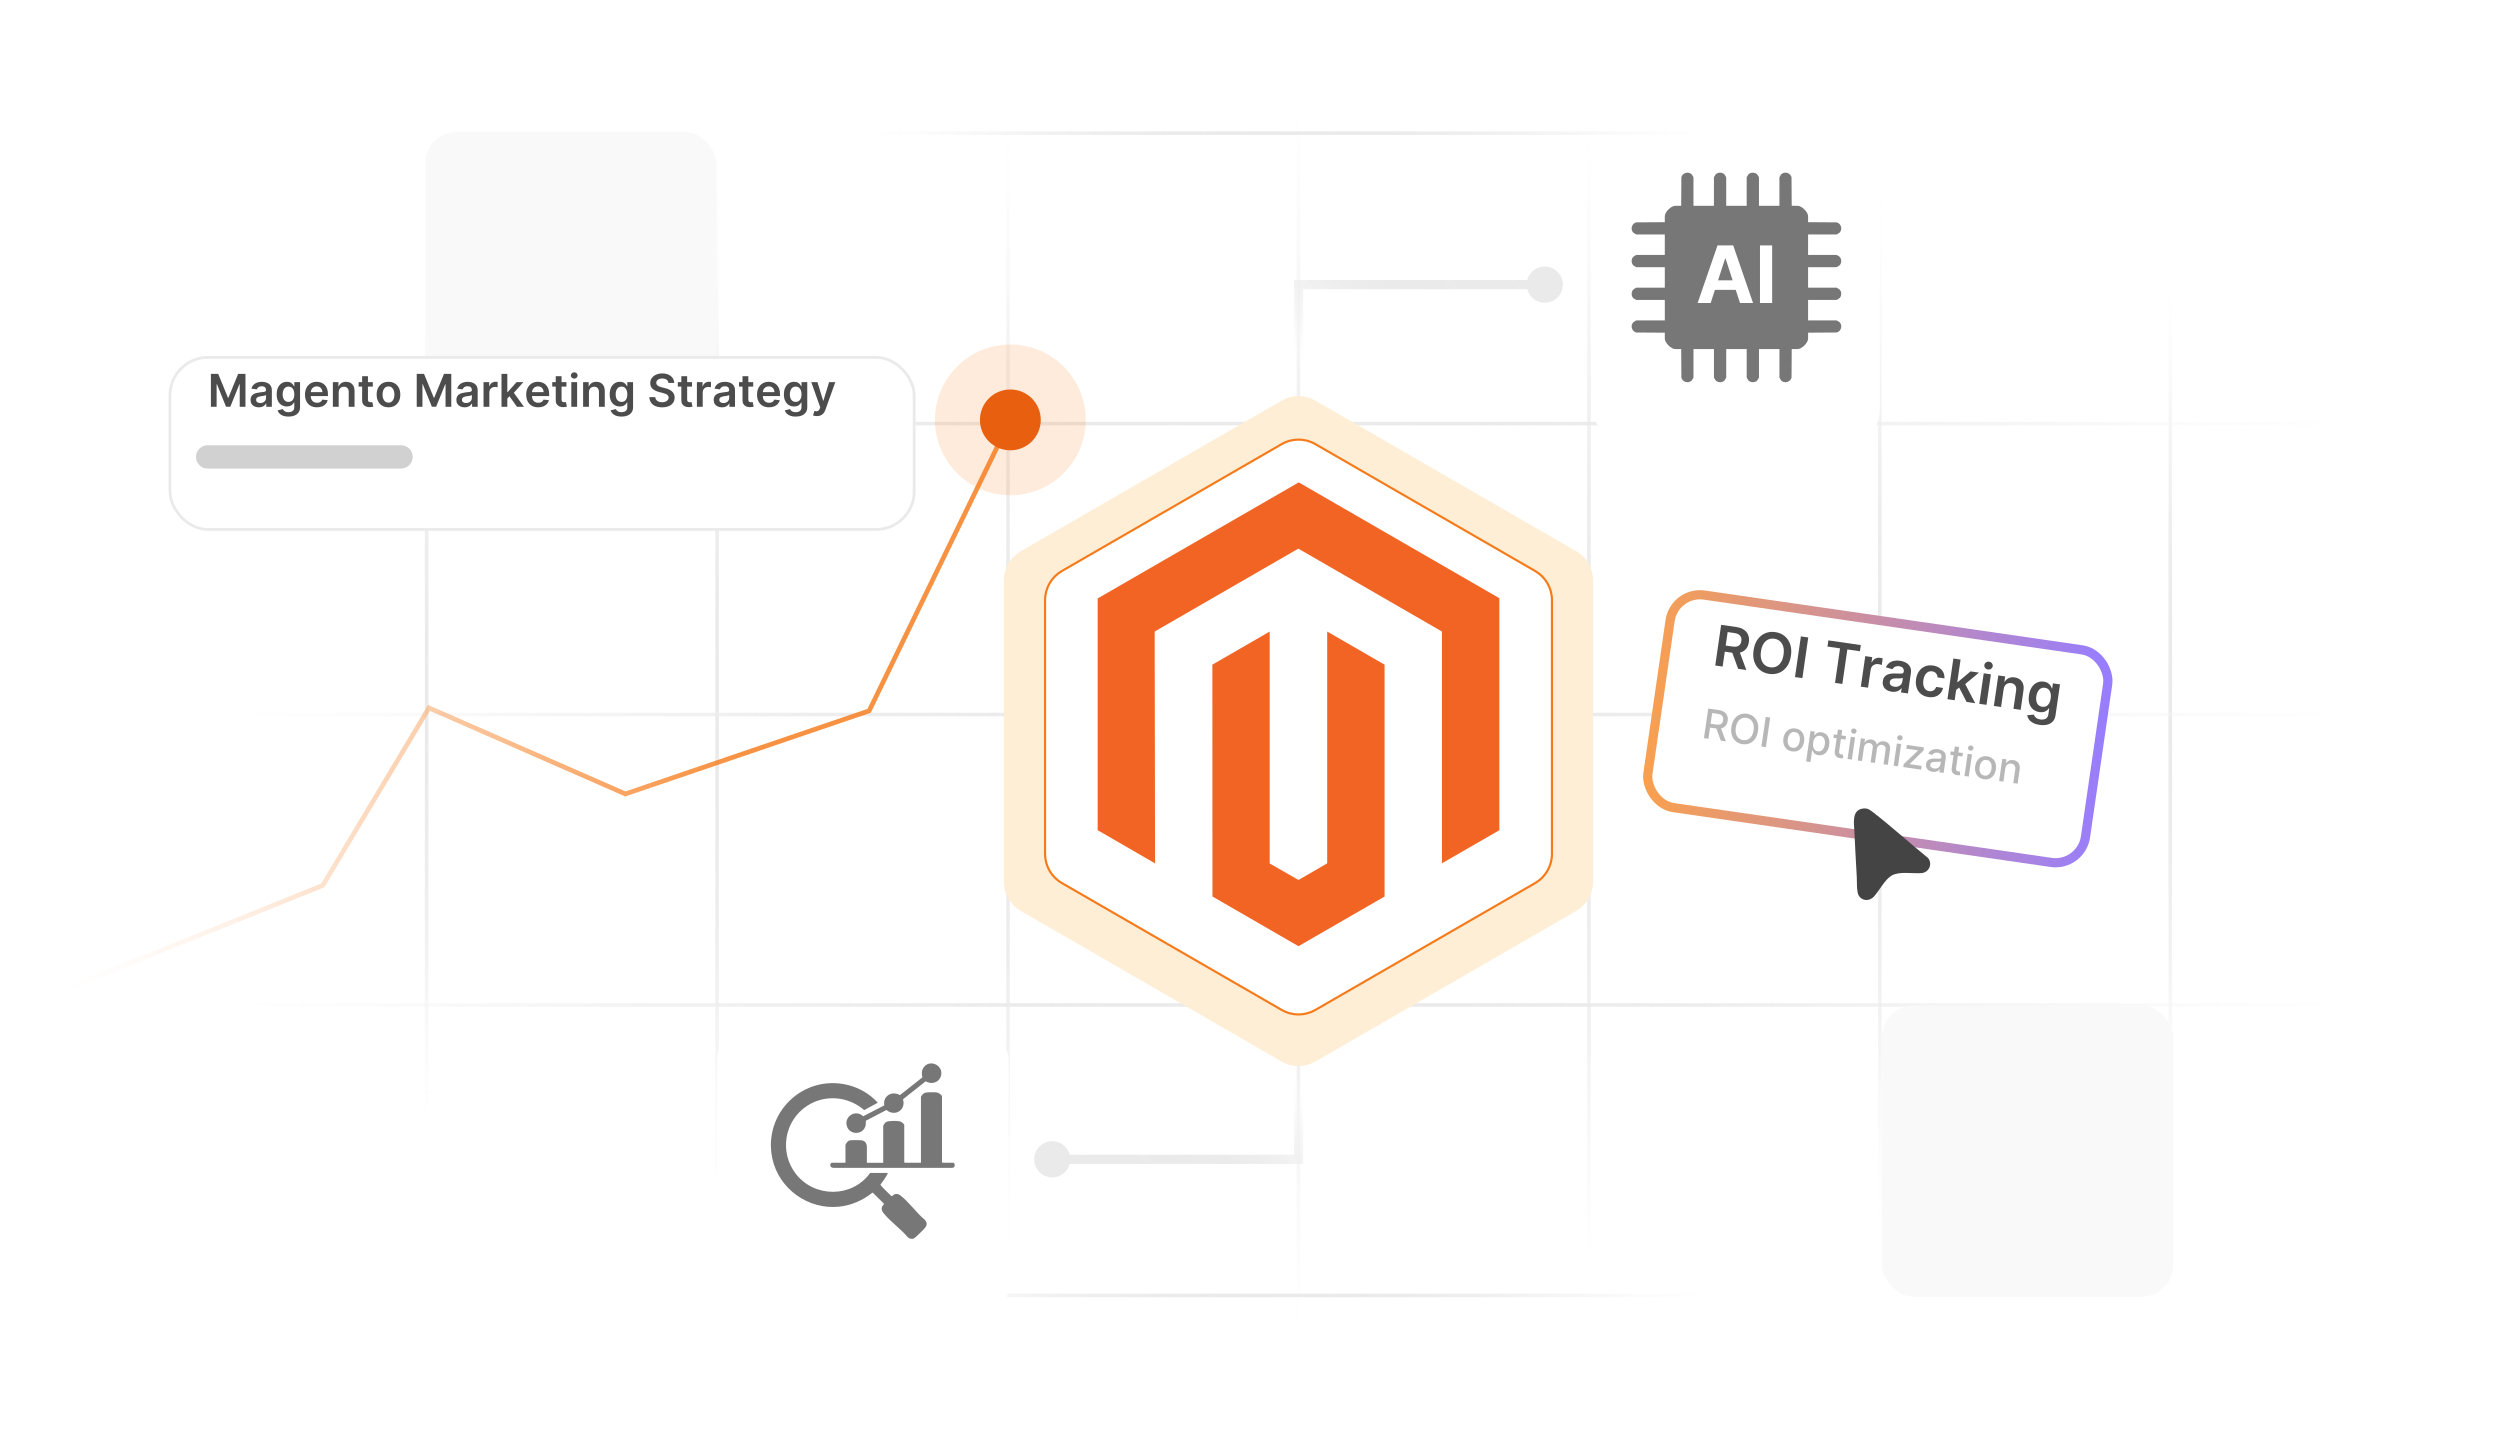 <?xml version="1.0" encoding="UTF-8"?><svg id="Layer_1" xmlns="http://www.w3.org/2000/svg" xmlns:xlink="http://www.w3.org/1999/xlink" viewBox="0 0 350 200"><defs><clipPath id="clippath"><rect width="350" height="200" fill="none"/></clipPath><linearGradient id="linear-gradient" x1="59.729" y1="-353.729" x2="59.729" y2="-230.767" gradientTransform="translate(0 -194.093) scale(1 -1)" gradientUnits="userSpaceOnUse"><stop offset="0" stop-color="#fff" stop-opacity="0"/><stop offset=".02" stop-color="#fcfcfc" stop-opacity=".12"/><stop offset=".07" stop-color="#f8f8f8" stop-opacity=".32"/><stop offset=".12" stop-color="#f4f4f4" stop-opacity=".51"/><stop offset=".17" stop-color="#f1f1f1" stop-opacity=".66"/><stop offset=".22" stop-color="#eee" stop-opacity=".78"/><stop offset=".28" stop-color="#ececec" stop-opacity=".88"/><stop offset=".34" stop-color="#ebebeb" stop-opacity=".95"/><stop offset=".41" stop-color="#eaeaea" stop-opacity=".99"/><stop offset=".5" stop-color="#eaeaea"/><stop offset=".58" stop-color="#eaeaea" stop-opacity=".99"/><stop offset=".65" stop-color="#ebebeb" stop-opacity=".94"/><stop offset=".71" stop-color="#ececec" stop-opacity=".87"/><stop offset=".77" stop-color="#efefef" stop-opacity=".76"/><stop offset=".83" stop-color="#f1f1f1" stop-opacity=".62"/><stop offset=".88" stop-color="#f5f5f5" stop-opacity=".45"/><stop offset=".94" stop-color="#f9f9f9" stop-opacity=".25"/><stop offset=".99" stop-color="#fefefe" stop-opacity=".03"/><stop offset="1" stop-color="#fff" stop-opacity="0"/></linearGradient><linearGradient id="linear-gradient-2" x1="100.393" y1="-367.327" x2="100.393" y2="-217.169" xlink:href="#linear-gradient"/><linearGradient id="linear-gradient-3" x1="141.122" y1="-375.809" x2="141.122" y2="-208.751" xlink:href="#linear-gradient"/><linearGradient id="linear-gradient-4" x1="181.785" y1="-384.227" x2="181.785" y2="-203.959" xlink:href="#linear-gradient"/><linearGradient id="linear-gradient-5" x1="222.449" y1="-375.809" x2="222.449" y2="-208.751" xlink:href="#linear-gradient"/><linearGradient id="linear-gradient-6" x1="263.178" y1="-367.327" x2="263.178" y2="-217.169" xlink:href="#linear-gradient"/><linearGradient id="linear-gradient-7" x1="303.841" x2="303.841" xlink:href="#linear-gradient"/><linearGradient id="linear-gradient-8" x1="118.977" y1="-212.733" x2="242.069" y2="-212.733" xlink:href="#linear-gradient"/><linearGradient id="linear-gradient-9" x1="23.792" y1="-253.397" x2="339.778" y2="-253.397" xlink:href="#linear-gradient"/><linearGradient id="linear-gradient-10" x1="23.792" y1="-294.125" x2="339.778" y2="-294.125" xlink:href="#linear-gradient"/><linearGradient id="linear-gradient-11" x1="23.792" y1="-334.789" x2="339.778" y2="-334.789" xlink:href="#linear-gradient"/><linearGradient id="linear-gradient-12" x1="118.977" y1="-375.453" x2="242.069" y2="-375.453" xlink:href="#linear-gradient"/><filter id="drop-shadow-1" x="92.82" y="136.179" width="56.16" height="56.16" filterUnits="userSpaceOnUse"><feOffset dx="0" dy="3.123"/><feGaussianBlur result="blur" stdDeviation="2.498"/><feFlood flood-color="#444" flood-opacity=".09"/><feComposite in2="blur" operator="in"/><feComposite in="SourceGraphic"/></filter><filter id="drop-shadow-2" x="215.582" y="14.381" width="55.2" height="55.2" filterUnits="userSpaceOnUse"><feOffset dx="0" dy="3.072"/><feGaussianBlur result="blur-2" stdDeviation="2.458"/><feFlood flood-color="#444" flood-opacity=".09"/><feComposite in2="blur-2" operator="in"/><feComposite in="SourceGraphic"/></filter><linearGradient id="linear-gradient-13" x1="4.803" y1="99.562" x2="141.746" y2="99.562" gradientUnits="userSpaceOnUse"><stop offset="0" stop-color="#fff" stop-opacity="0"/><stop offset=".135" stop-color="#fcddc5" stop-opacity=".248"/><stop offset=".294" stop-color="#faba89" stop-opacity=".513"/><stop offset=".439" stop-color="#f89e58" stop-opacity=".723"/><stop offset=".564" stop-color="#f78a36" stop-opacity=".874"/><stop offset=".665" stop-color="#f67e20" stop-opacity=".966"/><stop offset=".729" stop-color="#f67a19"/></linearGradient><filter id="drop-shadow-3" x="134.747" y="49.706" width="94.08" height="105.36" filterUnits="userSpaceOnUse"><feOffset dx="0" dy="2.353"/><feGaussianBlur result="blur-3" stdDeviation="1.882"/><feFlood flood-color="#444" flood-opacity=".09"/><feComposite in2="blur-3" operator="in"/><feComposite in="SourceGraphic"/></filter><filter id="drop-shadow-4" x="141.871" y="57.07" width="79.92" height="89.52" filterUnits="userSpaceOnUse"><feOffset dx="0" dy="1.785"/><feGaussianBlur result="blur-4" stdDeviation="1.428"/><feFlood flood-color="#444" flood-opacity=".09"/><feComposite in2="blur-4" operator="in"/><feComposite in="SourceGraphic"/></filter><linearGradient id="linear-gradient-14" x1="230.308" y1="100.049" x2="296.047" y2="100.049" gradientTransform="translate(-11.64 38.83) rotate(-8.256)" gradientUnits="userSpaceOnUse"><stop offset="0" stop-color="#f9a04e"/><stop offset=".99" stop-color="#977dff"/></linearGradient><filter id="drop-shadow-5" x="225.36" y="77.679" width="75.6" height="48.72" filterUnits="userSpaceOnUse"><feOffset dx="0" dy="1.998"/><feGaussianBlur result="blur-5" stdDeviation="1.598"/><feFlood flood-color="#444" flood-opacity=".09"/><feComposite in2="blur-5" operator="in"/><feComposite in="SourceGraphic"/></filter><linearGradient id="linear-gradient-15" x1="184.501" y1="54.186" x2="208.012" y2="30.675" gradientUnits="userSpaceOnUse"><stop offset="0" stop-color="#fff" stop-opacity="0"/><stop offset=".033" stop-color="#fbfbfb" stop-opacity=".154"/><stop offset=".076" stop-color="#f8f8f8" stop-opacity=".33"/><stop offset=".126" stop-color="#f4f4f4" stop-opacity=".491"/><stop offset=".179" stop-color="#f1f1f1" stop-opacity=".63"/><stop offset=".238" stop-color="#efefef" stop-opacity=".746"/><stop offset=".305" stop-color="#ededed" stop-opacity=".84"/><stop offset=".383" stop-color="#ebebeb" stop-opacity=".912"/><stop offset=".479" stop-color="#eaeaea" stop-opacity=".963"/><stop offset=".615" stop-color="#eaeaea" stop-opacity=".992"/><stop offset=".99" stop-color="#eaeaea"/></linearGradient><linearGradient id="linear-gradient-16" x1="-1490.101" y1="162.586" x2="-1466.59" y2="139.075" gradientTransform="translate(-1311.017 310.548) rotate(-180)" xlink:href="#linear-gradient-15"/><filter id="drop-shadow-6" x="17.947" y="44.266" width="116.16" height="36" filterUnits="userSpaceOnUse"><feOffset dx="0" dy="2.32"/><feGaussianBlur result="blur-6" stdDeviation="1.856"/><feFlood flood-color="#444" flood-opacity=".09"/><feComposite in2="blur-6" operator="in"/><feComposite in="SourceGraphic"/></filter></defs><g clip-path="url(#clippath)"><line x1="59.729" y1="36.673" x2="59.729" y2="159.636" fill="none" stroke="url(#linear-gradient)" stroke-miterlimit="10" stroke-width=".499"/><line x1="100.393" y1="23.076" x2="100.393" y2="173.234" fill="none" stroke="url(#linear-gradient-2)" stroke-miterlimit="10" stroke-width=".499"/><line x1="141.122" y1="14.658" x2="141.122" y2="181.716" fill="none" stroke="url(#linear-gradient-3)" stroke-miterlimit="10" stroke-width=".499"/><line x1="181.785" y1="9.866" x2="181.785" y2="190.134" fill="none" stroke="url(#linear-gradient-4)" stroke-miterlimit="10" stroke-width=".499"/><line x1="222.449" y1="14.658" x2="222.449" y2="181.716" fill="none" stroke="url(#linear-gradient-5)" stroke-miterlimit="10" stroke-width=".499"/><line x1="263.178" y1="23.076" x2="263.178" y2="173.234" fill="none" stroke="url(#linear-gradient-6)" stroke-miterlimit="10" stroke-width=".499"/><line x1="303.841" y1="36.673" x2="303.841" y2="159.636" fill="none" stroke="url(#linear-gradient-7)" stroke-miterlimit="10" stroke-width=".499"/><line x1="242.069" y1="18.64" x2="118.977" y2="18.64" fill="none" stroke="url(#linear-gradient-8)" stroke-miterlimit="10" stroke-width=".499"/><line x1="339.778" y1="59.304" x2="23.792" y2="59.304" fill="none" stroke="url(#linear-gradient-9)" stroke-miterlimit="10" stroke-width=".499"/><line x1="339.778" y1="100.032" x2="23.792" y2="100.032" fill="none" stroke="url(#linear-gradient-10)" stroke-miterlimit="10" stroke-width=".499"/><line x1="339.778" y1="140.696" x2="23.792" y2="140.696" fill="none" stroke="url(#linear-gradient-11)" stroke-miterlimit="10" stroke-width=".499"/><line x1="242.069" y1="181.36" x2="118.977" y2="181.36" fill="none" stroke="url(#linear-gradient-12)" stroke-miterlimit="10" stroke-width=".499"/><rect x="59.498" y="18.437" width="40.806" height="40.806" rx="4.544" ry="4.544" fill="#f9f9f9"/><rect x="100.393" y="140.757" width="40.806" height="40.806" rx="4.544" ry="4.544" fill="#fff" filter="url(#drop-shadow-1)"/><rect x="263.462" y="140.757" width="40.806" height="40.806" rx="4.544" ry="4.544" fill="#f9f9f9"/><rect x="223.034" y="18.768" width="40.144" height="40.144" rx="4.544" ry="4.544" fill="#fff" filter="url(#drop-shadow-2)"/><polyline points="4.927 140.177 45.192 123.955 60.057 99.106 87.548 111.149 121.682 99.514 141.449 58.785" fill="none" opacity=".82" stroke="url(#linear-gradient-13)" stroke-miterlimit="10" stroke-width=".66"/><circle cx="141.449" cy="58.785" r="10.557" fill="#f67a19" opacity=".15"/><circle cx="141.449" cy="58.785" r="4.258" fill="#e75f0f"/><path d="M223.034,121.098v-42.196c0-1.681-.897-3.235-2.353-4.075l-36.543-21.098c-1.456-.841-3.25-.841-4.706,0l-36.543,21.098c-1.456.841-2.353,2.394-2.353,4.075v42.196c0,1.681.897,3.235,2.353,4.075l36.543,21.098c1.456.841,3.25.841,4.706,0l36.543-21.098c1.456-.841,2.353-2.394,2.353-4.075Z" fill="#feeed6" filter="url(#drop-shadow-3)"/><path d="M217.274,117.768v-35.537c0-1.681-.897-3.235-2.353-4.075l-30.776-17.768c-1.456-.841-3.25-.841-4.706,0l-30.776,17.768c-1.456.841-2.353,2.394-2.353,4.075v35.537c0,1.681.897,3.235,2.353,4.075l30.776,17.768c1.456.841,3.25.841,4.706,0l30.776-17.768c1.456-.841,2.353-2.394,2.353-4.075Z" fill="#fff" filter="url(#drop-shadow-4)" stroke="#f67a19" stroke-linecap="round" stroke-miterlimit="10" stroke-width=".303"/><polygon points="181.821 67.532 153.675 83.778 153.675 116.229 161.71 120.873 161.653 88.416 181.764 76.808 201.875 88.416 201.875 120.859 209.91 116.229 209.91 83.75 181.821 67.532" fill="#f16423"/><polygon points="185.806 120.866 181.792 123.199 177.757 120.888 177.757 88.416 169.73 93.054 169.744 125.511 181.785 132.468 193.841 125.511 193.841 93.054 185.806 88.416 185.806 120.866" fill="#f16423"/><rect x="232.227" y="85.014" width="61.901" height="30.07" rx="4.234" ry="4.234" transform="translate(17.095 -36.756) rotate(8.256)" fill="#fff" filter="url(#drop-shadow-5)" stroke="url(#linear-gradient-14)" stroke-linecap="round" stroke-miterlimit="10" stroke-width="1.288"/><rect x="264.118" y="66.869" width="6.383" height="55.31" transform="translate(135.379 345.489) rotate(-81.744)" fill="none"/><path d="M240.135,93.17l.826-5.695,2.136.31c.438.064.794.192,1.07.389.275.194.47.44.584.736.112.296.144.625.091.988-.054.365-.178.671-.37.916-.193.245-.452.419-.773.521-.32.102-.7.12-1.139.057l-1.52-.221.124-.856,1.382.201c.256.037.472.031.644-.016.174-.049.31-.135.409-.262.099-.127.163-.291.192-.493s.014-.381-.044-.536c-.06-.155-.166-.282-.316-.381-.152-.1-.358-.167-.616-.205l-.945-.137-.701,4.833-1.032-.149ZM243.452,91.017l1.035,2.785-1.15-.167-1.011-2.782,1.126.164Z" fill="#4c4c4c"/><path d="M250.733,91.8c-.089.614-.28,1.122-.573,1.526-.292.402-.651.692-1.08.867-.426.174-.89.226-1.388.153-.5-.073-.929-.254-1.29-.544-.36-.29-.622-.67-.788-1.14s-.204-1.011-.115-1.623c.09-.613.279-1.121.571-1.525.293-.403.652-.692,1.08-.866.429-.175.891-.227,1.391-.153.498.072.929.253,1.287.542.361.289.624.668.789,1.138.167.47.206,1.012.116,1.625ZM249.695,91.65c.064-.432.05-.807-.042-1.123-.092-.317-.245-.569-.46-.757s-.477-.305-.787-.349c-.31-.046-.595-.008-.854.11-.26.118-.478.316-.655.595-.178.278-.299.633-.361,1.065-.062.433-.048.807.044,1.124.091.317.243.569.459.757.215.188.477.304.787.35.31.044.595.007.854-.111s.477-.316.656-.595c.178-.278.297-.634.359-1.065Z" fill="#4c4c4c"/><path d="M253.156,89.244l-.826,5.695-1.032-.149.826-5.695,1.032.149Z" fill="#4c4c4c"/><path d="M255.845,90.518l.125-.865,4.545.66-.125.864-1.761-.256-.701,4.831-1.023-.148.701-4.831-1.761-.255Z" fill="#4c4c4c"/><path d="M260.517,96.128l.62-4.271.977.142-.103.712.044.006c.115-.235.276-.406.485-.513.21-.107.438-.143.682-.107.057.008.118.019.186.034s.126.03.171.047l-.135.926c-.04-.021-.106-.045-.195-.069-.09-.025-.178-.045-.263-.058-.184-.026-.354-.011-.511.047-.157.058-.288.15-.392.277s-.168.281-.194.463l-.364,2.511-1.008-.145Z" fill="#4c4c4c"/><path d="M264.84,96.843c-.271-.039-.507-.122-.708-.252-.203-.128-.352-.297-.45-.507-.096-.209-.125-.453-.085-.733.035-.241.109-.434.221-.578.111-.145.252-.253.419-.326.167-.071.352-.118.553-.14.201-.021.407-.027.618-.019.254.011.461.017.619.018.159.002.277-.016.356-.05.076-.036.123-.102.137-.198l.003-.017c.03-.21-.009-.381-.115-.514-.108-.133-.278-.216-.513-.25-.246-.036-.449-.011-.608.076s-.275.199-.346.339l-.921-.27c.112-.249.266-.449.462-.6.195-.15.423-.252.682-.304.26-.053.539-.057.837-.014.206.03.408.084.605.161.197.078.372.185.525.319.152.135.266.304.341.509.076.203.094.447.053.731l-.415,2.859-.968-.141.085-.586-.034-.005c-.077.109-.18.207-.305.294-.125.088-.275.15-.45.188-.176.038-.374.041-.597.009ZM265.209,96.141c.202.029.383.015.543-.044.16-.06.291-.149.391-.272s.16-.262.184-.419l.073-.504c-.034.021-.093.038-.17.05-.078.011-.165.019-.261.021-.095.003-.189.005-.281.005-.093-.001-.173,0-.241-.001-.153-.002-.293.012-.417.041-.126.029-.23.08-.31.153-.081.072-.131.173-.149.303-.027.185.019.335.142.449.121.114.287.186.497.217Z" fill="#4c4c4c"/><path d="M269.975,97.586c-.427-.062-.778-.209-1.056-.44-.279-.231-.476-.524-.592-.88-.116-.354-.143-.748-.08-1.18.064-.435.203-.806.417-1.114.215-.308.489-.533.822-.676.33-.143.705-.183,1.123-.122.346.05.644.158.894.324.249.166.436.376.562.63s.178.536.155.848l-.962-.14c-.009-.212-.077-.398-.201-.557-.127-.159-.311-.256-.554-.291-.205-.03-.395-.002-.565.086-.173.088-.316.229-.434.422-.115.193-.194.434-.235.721-.043.291-.036.548.019.769.056.221.151.398.291.533.139.135.312.217.522.247.147.021.285.013.41-.026.127-.04.237-.107.332-.203.096-.096.169-.219.222-.368l.962.14c-.068.298-.196.553-.383.763-.189.211-.424.362-.708.455-.284.092-.605.112-.963.06Z" fill="#4c4c4c"/><path d="M272.645,97.888l.826-5.695,1.008.145-.826,5.695-1.008-.145ZM273.757,96.681l.175-1.216.161.023,1.783-1.493,1.178.171-2.194,1.828-.209-.03-.894.717ZM275.326,98.277l-1.108-2.146.781-.611,1.531,2.932-1.204-.175Z" fill="#4c4c4c"/><path d="M277.101,98.534l.62-4.271,1.007.145-.62,4.271-1.007-.145ZM278.315,93.73c-.159-.023-.289-.097-.388-.222-.1-.123-.139-.261-.117-.411.022-.15.099-.27.23-.36.13-.09.274-.123.434-.1.161.023.291.097.39.221.098.124.137.262.115.412-.021.149-.098.27-.227.359-.13.091-.275.124-.436.101Z" fill="#4c4c4c"/><path d="M280.512,96.474l-.363,2.503-1.007-.146.62-4.271.962.14-.105.726.051.008c.133-.225.317-.393.555-.502.235-.109.514-.142.832-.095.295.043.543.143.744.301.202.158.346.365.433.622.086.257.103.556.052.896l-.395,2.72-1.006-.145.372-2.564c.042-.285,0-.519-.123-.702-.125-.183-.316-.293-.576-.331-.176-.025-.338-.01-.485.048s-.27.152-.368.285c-.098.134-.161.304-.191.51Z" fill="#4c4c4c"/><path d="M285.53,101.484c-.363-.053-.666-.145-.91-.281-.247-.135-.436-.295-.57-.48-.134-.186-.217-.383-.25-.591l.94-.088c.029.089.075.181.142.275.065.093.16.177.285.251s.289.125.49.154c.285.042.532.007.74-.103.206-.111.333-.324.379-.64l.117-.81-.05-.007c-.066.097-.157.191-.273.287-.116.095-.26.168-.433.218-.173.051-.382.059-.627.023-.328-.048-.613-.169-.857-.361-.243-.194-.422-.456-.533-.788-.112-.331-.135-.73-.066-1.195.067-.469.203-.854.407-1.154.203-.301.451-.516.743-.644.291-.13.601-.17.928-.123.251.037.452.108.602.217.15.108.265.228.344.359.08.131.137.253.172.364l.056.009.102-.707.992.144-.63,4.341c-.054.365-.184.655-.393.868-.208.214-.474.358-.794.434-.317.074-.67.084-1.053.028ZM285.906,98.944c.214.031.402.005.568-.077.165-.082.301-.215.406-.398.106-.184.18-.411.219-.684.039-.27.034-.511-.013-.724-.048-.214-.138-.388-.271-.52-.134-.135-.309-.217-.526-.249-.224-.032-.419-.001-.587.094-.166.096-.304.239-.408.431-.105.192-.177.417-.215.676-.038.261-.031.494.017.701.049.207.141.376.275.506.137.131.315.212.534.244Z" fill="#4c4c4c"/><rect x="259.775" y="80.893" width="5.29" height="48.712" transform="translate(120.578 349.835) rotate(-81.744)" fill="none"/><path d="M238.552,103.341l.601-4.143,1.477.215c.321.046.58.141.776.281.195.142.332.317.409.527s.098.442.06.697c-.036.253-.123.47-.256.645-.134.177-.315.303-.543.379s-.501.09-.822.043l-1.119-.162.077-.537,1.062.154c.202.029.372.024.508-.016.136-.039.241-.11.317-.213.074-.102.124-.23.146-.385.022-.157.013-.297-.03-.42-.045-.123-.126-.225-.243-.305-.119-.08-.282-.135-.487-.165l-.785-.113-.523,3.606-.625-.091ZM240.867,101.769l.753,2.018-.712-.103-.732-2.015.691.101Z" fill="#b7b7b7"/><path d="M246.123,102.325c-.064.442-.2.81-.407,1.105-.208.295-.465.507-.771.636-.305.13-.638.169-.994.117-.359-.052-.667-.184-.924-.395-.255-.211-.441-.488-.557-.83-.117-.342-.142-.733-.078-1.174.065-.442.2-.81.409-1.105.207-.294.464-.506.769-.636.307-.13.64-.169.999-.117.356.052.664.184.919.395.257.212.443.488.56.829.115.341.141.733.076,1.175ZM245.505,102.235c.049-.336.036-.629-.039-.876-.075-.246-.199-.444-.369-.59-.171-.147-.374-.237-.611-.272-.238-.035-.461-.007-.666.086-.205.092-.378.246-.519.461-.143.216-.238.492-.287.829s-.036.63.04.876c.074.247.196.443.367.591.17.146.375.237.613.272.237.035.458.006.664-.086.204-.093.379-.246.521-.462.142-.215.237-.491.286-.829Z" fill="#b7b7b7"/><path d="M247.826,100.457l-.601,4.143-.625-.091.601-4.143.625.091Z" fill="#b7b7b7"/><path d="M250.895,105.197c-.292-.043-.536-.146-.733-.311-.198-.165-.339-.376-.425-.634-.085-.258-.104-.546-.059-.867.047-.322.148-.596.304-.819.155-.225.351-.387.588-.489.235-.102.499-.132.791-.09.291.042.535.146.733.311.197.165.339.376.424.636.085.259.103.549.057.871-.046.321-.146.593-.302.815-.154.223-.351.385-.587.487-.236.102-.5.132-.791.09ZM250.971,104.689c.189.027.352,0,.49-.082.139-.081.25-.201.334-.358.084-.156.141-.335.17-.535.028-.198.024-.385-.011-.56-.036-.176-.108-.322-.218-.442-.109-.119-.259-.191-.447-.219-.19-.028-.355-.001-.494.082-.14.084-.251.204-.336.362-.085.157-.141.335-.169.533-.029.2-.026.388.01.561.037.175.109.321.22.439.109.118.261.19.451.219Z" fill="#b7b7b7"/><path d="M252.857,106.606l.619-4.271.591.086-.073.504.05.007c.045-.06.106-.127.185-.202.078-.076.182-.137.308-.184.127-.047.287-.057.478-.029.252.037.466.133.644.287.179.156.307.361.385.617.078.254.092.55.044.886-.049.336-.146.615-.294.838-.146.223-.327.385-.541.485s-.445.133-.697.097c-.189-.027-.338-.082-.448-.163-.109-.08-.192-.168-.248-.264-.056-.094-.095-.177-.123-.248l-.037-.006-.238,1.648-.604-.088ZM253.843,103.973c-.031.219-.027.415.012.589.04.174.113.315.22.425.105.11.246.178.42.203.181.026.338,0,.475-.079.136-.079.247-.196.333-.353.087-.156.145-.339.175-.547.03-.204.025-.393-.012-.565-.037-.173-.11-.315-.219-.427-.108-.112-.254-.182-.435-.208-.175-.025-.33-.001-.463.071-.135.073-.244.185-.329.338-.086.153-.144.338-.176.553Z" fill="#b7b7b7"/><path d="M258.44,103.055l-.07.485-1.697-.247.07-.484,1.697.246ZM257.307,102.13l.605.087-.427,2.939c-.017.117-.012.208.015.272.027.065.066.11.119.14.054.029.113.049.18.058.048.008.091.01.128.009.038-.002.066-.003.087-.004l.037.516c-.037.009-.089.015-.155.019-.067.005-.149.001-.246-.012-.16-.021-.304-.07-.434-.149-.128-.08-.226-.188-.293-.323-.066-.138-.087-.299-.06-.486l.444-3.064Z" fill="#b7b7b7"/><path d="M258.658,106.258l.45-3.106.604.088-.45,3.106-.604-.088ZM259.483,102.717c-.105-.016-.19-.065-.255-.145-.064-.082-.09-.173-.075-.271.015-.1.065-.18.149-.239.086-.06.181-.083.286-.067s.19.065.254.145c.065.081.09.172.075.271-.015.1-.062.18-.149.239-.084.06-.18.083-.285.067Z" fill="#b7b7b7"/><path d="M260.075,106.464l.45-3.106.58.084-.073.506.039.006c.09-.162.215-.281.376-.356s.344-.098.549-.067c.207.029.374.103.502.221.126.118.211.267.254.446l.032.005c.098-.155.235-.271.411-.346.177-.076.377-.098.601-.065.281.041.499.163.652.365.153.203.204.482.152.839l-.302,2.083-.606-.088.294-2.027c.03-.21-.004-.371-.105-.481-.101-.111-.231-.179-.39-.201-.197-.029-.359.01-.485.113-.127.105-.205.252-.232.441l-.287,1.98-.602-.088.299-2.065c.025-.168-.009-.311-.098-.429-.091-.118-.221-.19-.389-.214-.115-.017-.226-.002-.331.044s-.194.118-.269.216c-.074.099-.121.218-.142.357l-.277,1.916-.605-.088Z" fill="#b7b7b7"/><path d="M265.108,107.195l.45-3.106.605.088-.45,3.106-.605-.088ZM265.933,103.653c-.105-.016-.19-.064-.255-.145-.064-.082-.09-.172-.075-.27.015-.101.065-.181.149-.24s.181-.083.286-.067.19.065.254.145c.065.082.09.172.075.271-.015.1-.064.18-.149.239-.084.06-.18.083-.285.067Z" fill="#b7b7b7"/><path d="M266.461,107.391l.06-.415,1.993-1.894.004-.028-1.629-.236.076-.525,2.384.346-.064.44-1.926,1.877-.004.028,1.675.243-.076.525-2.493-.361Z" fill="#b7b7b7"/><path d="M270.56,108.055c-.197-.028-.369-.091-.518-.186-.148-.097-.258-.222-.331-.376-.071-.153-.093-.332-.064-.535.025-.176.081-.315.164-.418.083-.104.188-.181.311-.23.125-.05.26-.081.407-.095.145-.013.294-.018.443-.014.189.005.343.009.461.012.117.003.205-.008.263-.033.058-.024.092-.073.102-.145l.002-.015c.025-.177-.006-.32-.09-.432-.086-.112-.225-.182-.42-.21-.204-.029-.371-.008-.5.065-.13.073-.227.161-.286.264l-.55-.212c.096-.18.216-.317.363-.415.147-.099.31-.161.487-.19.177-.029.359-.03.547-.003.125.019.254.052.39.101.135.05.259.122.369.216.111.095.195.219.253.373.058.153.07.344.037.569l-.299,2.063-.591-.086.061-.424-.024-.004c-.051.072-.12.141-.209.205-.09.064-.199.112-.329.144-.131.032-.281.035-.452.01ZM270.761,107.59c.168.023.316.012.445-.037.128-.049.232-.122.311-.221.077-.098.126-.209.144-.331l.059-.401c-.026.019-.07.033-.134.043-.064.009-.136.014-.216.016s-.158.002-.233.001c-.076-.001-.14-.001-.19-.001-.119-.003-.231.007-.331.027-.102.021-.186.06-.253.117-.066.058-.107.141-.123.248-.021.149.017.271.117.362.099.093.234.151.404.177Z" fill="#b7b7b7"/><path d="M274.809,105.43l-.07.485-1.697-.246.07-.485,1.697.246ZM273.675,104.505l.606.088-.427,2.938c-.017.118-.012.208.014.272.027.065.067.111.12.14.053.029.113.049.179.058.048.008.091.01.129.009.037-.001.066-.003.087-.004l.037.516c-.037.009-.09.015-.156.019s-.148.001-.245-.012c-.161-.021-.305-.07-.435-.149-.128-.08-.226-.188-.293-.323-.066-.137-.087-.299-.06-.486l.445-3.064Z" fill="#b7b7b7"/><path d="M275.026,108.634l.45-3.106.604.087-.45,3.106-.604-.087ZM275.852,105.092c-.105-.016-.19-.065-.255-.145-.065-.082-.09-.172-.075-.27.015-.101.064-.181.149-.24s.181-.083.286-.067.19.065.254.145c.065.082.09.172.075.271-.015.1-.064.18-.149.239-.084.06-.18.083-.285.067Z" fill="#b7b7b7"/><path d="M277.743,109.092c-.292-.042-.536-.145-.733-.311-.198-.164-.339-.375-.425-.633-.085-.258-.104-.547-.059-.868.047-.322.148-.595.304-.819.155-.224.351-.387.588-.489.235-.102.499-.132.791-.089.291.042.535.145.734.31.196.165.338.377.423.636.085.26.103.55.057.872-.046.32-.146.593-.302.815-.154.223-.351.385-.586.486-.237.102-.501.133-.792.09ZM277.819,108.584c.189.027.352,0,.49-.081.139-.082.25-.201.334-.358s.141-.336.17-.535c.028-.198.024-.385-.011-.56-.036-.175-.108-.322-.218-.441s-.259-.192-.447-.22c-.19-.027-.355,0-.494.083-.14.083-.251.204-.336.361-.085.158-.141.336-.169.534-.029.199-.026.387.01.561.037.175.109.32.22.439.109.117.261.19.451.218Z" fill="#b7b7b7"/><path d="M280.746,107.58l-.268,1.845-.604-.088.45-3.106.58.084-.073.506.038.006c.097-.154.227-.271.396-.348.167-.078.367-.1.6-.066.212.031.392.102.539.214.144.111.249.26.312.446.061.186.074.408.037.664l-.286,1.977-.605-.088.275-1.902c.033-.226-.001-.411-.099-.555-.099-.144-.251-.232-.456-.262-.141-.021-.269-.008-.386.037-.118.045-.216.121-.297.229-.079.107-.132.243-.155.408Z" fill="#b7b7b7"/><path d="M257.548,45.113c.442.474.217,1.255-.401,1.435l-4.013.028v.831c0,.585-.877,1.462-1.462,1.462h-.831l-.026,4.013c-.182.617-.963.842-1.436.401-.046-.041-.257-.407-.257-.432v-3.982h-2.865v3.982c0,.025-.213.39-.257.432-.317.294-.843.3-1.174.025-.063-.052-.289-.418-.289-.456v-3.982h-2.865v3.982c0,.025-.211.39-.256.432-.317.294-.843.3-1.175.025-.063-.052-.288-.418-.288-.456v-3.982h-2.865v3.982c0,.025-.213.39-.257.432-.474.441-1.255.216-1.436-.401l-.028-4.013h-.831c-.583,0-1.462-.877-1.462-1.462v-.831l-4.013-.028c-.617-.181-.842-.961-.401-1.435.041-.044.407-.256.432-.256h3.982v-2.865h-3.982c-.025,0-.39-.213-.432-.257-.294-.317-.3-.843-.025-1.174.052-.063.418-.289.456-.289h3.982v-2.865h-3.982c-.025,0-.39-.211-.432-.256-.294-.317-.3-.843-.025-1.174.052-.064.418-.289.456-.289h3.982v-2.865h-3.982c-.025,0-.39-.211-.432-.257-.441-.473-.216-1.253.401-1.436l4.013-.026v-.831c0-.585.878-1.462,1.462-1.462h.831l.028-4.013c.181-.617.961-.842,1.436-.401.044.041.257.406.257.432v3.982h2.865v-3.982c0-.026.211-.39.256-.432.318-.295.845-.3,1.175-.025.063.052.288.416.288.456v3.982h2.865v-3.982c0-.026.213-.39.257-.432.317-.295.843-.3,1.174-.025.063.052.289.416.289.456v3.982h2.865v-3.982c0-.026.211-.39.257-.432.473-.441,1.253-.216,1.436.401l.026,4.013h.831c.585,0,1.462.877,1.462,1.462v.831l4.013.026c.618.182.843.963.401,1.436-.041.046-.406.257-.43.257h-3.984v2.865h3.984c.025,0,.389.211.43.257.295.317.3.843.026,1.174-.052.063-.418.288-.456.288h-3.984v2.865h3.984c.025,0,.389.213.43.257.295.317.3.843.026,1.174-.052.063-.418.289-.456.289h-3.984v2.865h3.984c.025,0,.389.211.43.256Z" fill="#777"/><rect x="237.325" y="34.358" width="11.562" height="8.963" fill="none"/><path d="M239.494,42.421h-1.827l2.784-8.063h2.197l2.779,8.063h-1.827l-2.019-6.222h-.064l-2.023,6.222ZM239.38,39.251h4.315v1.331h-4.315v-1.331Z" fill="#fff"/><path d="M248.102,34.358v8.063h-1.705v-8.063h1.705Z" fill="#fff"/><polyline points="216.27 39.844 181.792 39.844 181.792 50.567" fill="none" stroke="url(#linear-gradient-15)" stroke-linecap="round" stroke-miterlimit="10" stroke-width="1.288"/><circle cx="216.27" cy="39.844" r="2.532" fill="#eaeaea"/><polyline points="147.315 162.304 181.792 162.304 181.792 151.581" fill="none" stroke="url(#linear-gradient-16)" stroke-linecap="round" stroke-miterlimit="10" stroke-width="1.288"/><circle cx="147.315" cy="162.304" r="2.532" fill="#eaeaea"/><path d="M121.82,164.212h2.49c-.26.593-.654,1.113-1.043,1.626-.049.14,1.344,1.418,1.535,1.62.124.033.253-.184.401-.244.326-.131.589-.056.857.149,1.18.9,2.28,2.486,3.457,3.452.272.363.293.676.023,1.041-.154.208-1.399,1.439-1.579,1.52-.31.139-.6.054-.86-.146-.966-1.177-2.553-2.277-3.453-3.457-.204-.268-.28-.531-.149-.857.059-.146.282-.285.246-.406l-1.537-1.518-.086-.01c-1.309,1.063-2.916,1.766-4.604,1.948-4.345.47-8.484-2.473-9.393-6.75-1.351-6.355,4.36-11.875,10.666-10.258,1.532.393,3.051,1.275,4.094,2.458l-1.897,1.035c-2.25-1.949-5.508-2.237-8.017-.582-3.184,2.099-3.898,6.516-1.538,9.527,2.639,3.367,7.892,3.333,10.385-.147Z" fill="#777"/><path d="M118.365,162.789v-2.413c0-.242.31-.648.557-.713.26-.068,1.35-.054,1.655-.026.307.029.576.18.695.473.016.039.09.299.09.316v2.362h2.286v-5.106c0-.173.236-.486.381-.585.317-.217,1.606-.202,1.979-.098.191.053.587.331.587.53v5.182l.076.076h2.261v-9.17c0-.216.339-.55.544-.624.27-.098,1.446-.101,1.745-.039.205.042.658.348.658.562v9.195l.076.076h1.524c.162,0,.378.65-.151.712l-16.668.002c-.629-.057-.442-.714-.201-.714h1.905Z" fill="#777"/><path d="M121.219,156.904c-.007.402.032.662-.171,1.024-.519.928-1.944.901-2.405-.065-.674-1.412,1.075-2.667,2.197-1.583l2.956-1.523c-.224-1.307,1.068-2.097,2.191-1.441l3.141-2.474c-.119-.53-.13-.984.212-1.438.942-1.249,3.011-.08,2.311,1.448-.364.796-1.349.958-2.062.531l-3.171,2.516c.467,1.49-1.134,2.504-2.314,1.496l-2.886,1.511Z" fill="#777"/><rect x="23.792" y="47.712" width="104.193" height="24.091" rx="5.325" ry="5.325" fill="#fff" filter="url(#drop-shadow-6)" stroke="#eaeaea" stroke-miterlimit="10" stroke-width=".395"/><rect x="29.073" y="52.344" width="89.519" height="5.114" fill="none"/><path d="M29.527,52.344h1.022l1.369,3.342h.055l1.368-3.342h1.022v4.611h-.802v-3.168h-.043l-1.273,3.154h-.6l-1.274-3.161h-.043v3.175h-.801v-4.611Z" fill="#4c4c4c"/><path d="M36.233,57.025c-.22,0-.416-.039-.591-.118-.175-.078-.314-.195-.415-.35-.101-.154-.151-.346-.151-.572,0-.194.036-.356.107-.483.072-.128.171-.231.296-.307.124-.076.265-.135.422-.175.156-.039.319-.068.487-.086.202-.021.367-.04.493-.058s.218-.044.275-.081.087-.095.087-.173v-.013c0-.17-.05-.302-.15-.395s-.246-.14-.435-.14c-.2,0-.358.044-.475.131s-.194.19-.235.309l-.761-.108c.06-.21.159-.386.297-.528.139-.142.308-.248.507-.319.2-.071.421-.106.662-.106.167,0,.332.019.498.059.165.039.315.102.452.192.137.089.246.21.33.363.083.153.125.345.125.574v2.314h-.784v-.475h-.026c-.05.096-.119.185-.209.269-.089.083-.201.15-.335.2-.135.051-.292.075-.472.075ZM36.444,56.426c.163,0,.305-.032.425-.098s.213-.152.278-.26c.065-.108.098-.227.098-.353v-.408c-.025.021-.068.041-.129.059-.06.019-.129.034-.204.048s-.149.025-.223.036c-.073.01-.138.019-.191.026-.122.017-.231.044-.326.081-.097.038-.172.09-.228.156-.056.067-.084.153-.084.258,0,.15.056.264.165.341.109.076.249.114.419.114Z" fill="#4c4c4c"/><path d="M40.384,58.325c-.293,0-.544-.04-.754-.118-.211-.079-.38-.185-.507-.316-.128-.132-.217-.278-.266-.44l.733-.178c.033.067.081.135.144.201.062.067.148.123.256.167.106.044.242.066.406.066.231,0,.422-.056.574-.168.151-.111.228-.295.228-.55v-.655h-.041c-.042.084-.103.17-.184.259s-.185.163-.317.223c-.131.06-.296.09-.494.09-.266,0-.506-.062-.722-.188-.216-.126-.387-.314-.514-.564s-.19-.562-.19-.94c0-.38.062-.701.19-.963s.299-.461.515-.597c.217-.136.457-.203.723-.203.203,0,.37.034.501.102.132.068.236.15.315.246.078.095.138.185.178.269h.045v-.571h.804v3.515c0,.295-.07.54-.212.733-.141.194-.334.339-.578.435-.245.097-.522.144-.833.144ZM40.391,56.267c.173,0,.319-.043.441-.127.121-.084.214-.204.276-.362.064-.157.095-.347.095-.567,0-.218-.031-.408-.094-.571-.061-.164-.153-.291-.274-.382s-.269-.137-.444-.137c-.182,0-.333.048-.455.143-.121.094-.213.224-.274.388-.061.165-.093.352-.093.56,0,.212.031.397.094.556.062.158.154.281.277.369.122.088.273.132.451.132Z" fill="#4c4c4c"/><path d="M44.376,57.023c-.347,0-.646-.072-.897-.217-.252-.145-.445-.351-.58-.617s-.202-.58-.202-.942c0-.355.067-.668.203-.938s.326-.479.571-.631c.244-.15.532-.226.862-.226.213,0,.414.034.605.102.19.068.357.174.504.316s.262.324.346.544.126.481.126.785v.25h-2.834v-.55h2.053c-.001-.156-.035-.295-.101-.418-.066-.122-.158-.219-.276-.289s-.255-.105-.411-.105c-.166,0-.312.04-.439.12s-.225.185-.294.315c-.07.13-.105.272-.107.427v.479c0,.201.037.373.11.517.074.144.177.253.309.329.132.075.287.113.464.113.119,0,.226-.017.322-.051.096-.033.179-.084.25-.149.07-.066.124-.148.159-.245l.762.085c-.049.201-.14.377-.273.525-.135.149-.307.266-.515.348-.209.081-.447.122-.716.122Z" fill="#4c4c4c"/><path d="M47.417,54.929v2.026h-.815v-3.458h.779v.587h.04c.079-.193.207-.347.382-.461s.392-.171.649-.171c.238,0,.447.051.625.152.178.102.315.25.414.444.099.193.146.428.145.704v2.202h-.815v-2.076c0-.231-.06-.412-.179-.542-.119-.131-.284-.196-.494-.196-.143,0-.27.031-.38.094s-.196.151-.259.269-.094.259-.094.426Z" fill="#4c4c4c"/><path d="M52.195,53.497v.63h-1.988v-.63h1.988ZM50.698,52.668h.815v3.247c0,.109.017.193.05.251.034.058.079.097.135.118.055.021.117.031.185.031.051,0,.098-.004.141-.011.043-.008.075-.015.098-.021l.138.637c-.044.016-.105.032-.185.05-.081.019-.179.028-.294.031-.204.007-.389-.024-.552-.093-.164-.068-.293-.175-.389-.318-.096-.144-.143-.324-.141-.541v-3.382Z" fill="#4c4c4c"/><path d="M54.387,57.023c-.338,0-.631-.074-.879-.223-.247-.148-.44-.356-.575-.624-.136-.267-.203-.579-.203-.936s.067-.67.203-.939.328-.477.575-.626c.248-.148.541-.223.879-.223.337,0,.63.074.878.223.247.148.44.357.575.626s.203.581.203.939-.067.67-.203.936c-.136.268-.328.476-.575.624-.248.148-.541.223-.878.223ZM54.391,56.37c.184,0,.336-.051.459-.152s.216-.237.276-.409c.06-.171.091-.361.091-.571,0-.212-.03-.403-.091-.575s-.153-.309-.276-.411c-.123-.102-.275-.153-.459-.153-.188,0-.343.052-.467.153-.124.102-.217.239-.277.411s-.091.363-.091.575c0,.21.03.4.091.571.06.172.153.308.277.409s.279.152.467.152Z" fill="#4c4c4c"/><path d="M58.343,52.344h1.022l1.369,3.342h.055l1.368-3.342h1.022v4.611h-.802v-3.168h-.043l-1.273,3.154h-.6l-1.274-3.161h-.043v3.175h-.801v-4.611Z" fill="#4c4c4c"/><path d="M65.048,57.025c-.22,0-.416-.039-.591-.118-.175-.078-.314-.195-.415-.35-.101-.154-.151-.346-.151-.572,0-.194.036-.356.107-.483.072-.128.171-.231.296-.307.124-.076.265-.135.422-.175.156-.039.319-.068.487-.086.202-.021.367-.04.493-.058s.218-.044.275-.081.087-.095.087-.173v-.013c0-.17-.05-.302-.15-.395s-.246-.14-.435-.14c-.2,0-.358.044-.475.131s-.194.19-.235.309l-.761-.108c.06-.21.159-.386.297-.528.139-.142.308-.248.507-.319.2-.071.421-.106.662-.106.167,0,.332.019.498.059.165.039.315.102.452.192.137.089.246.21.33.363.083.153.125.345.125.574v2.314h-.784v-.475h-.026c-.05.096-.119.185-.209.269-.089.083-.201.15-.335.2-.135.051-.292.075-.472.075ZM65.26,56.426c.163,0,.305-.032.425-.098s.213-.152.278-.26c.065-.108.098-.227.098-.353v-.408c-.025.021-.068.041-.129.059-.06.019-.129.034-.204.048s-.149.025-.223.036c-.073.01-.138.019-.191.026-.122.017-.231.044-.326.081-.097.038-.172.09-.228.156-.056.067-.084.153-.084.258,0,.15.056.264.165.341.109.076.249.114.419.114Z" fill="#4c4c4c"/><path d="M67.695,56.955v-3.458h.79v.576h.036c.064-.199.172-.353.325-.463.154-.108.33-.163.528-.163.045,0,.096.002.151.006.057.004.103.009.141.017v.75c-.034-.013-.089-.023-.163-.033s-.145-.015-.215-.015c-.148,0-.281.032-.399.096-.118.065-.211.152-.278.265-.067.113-.102.242-.102.39v2.033h-.815Z" fill="#4c4c4c"/><path d="M70.21,56.955v-4.611h.815v4.611h-.815ZM70.953,55.87l-.003-.984h.131l1.243-1.389h.952l-1.528,1.702h-.169l-.626.671ZM72.38,56.955l-1.125-1.574.549-.573,1.552,2.147h-.976Z" fill="#4c4c4c"/><path d="M75.348,57.023c-.347,0-.646-.072-.897-.217-.252-.145-.445-.351-.58-.617s-.202-.58-.202-.942c0-.355.067-.668.203-.938s.326-.479.571-.631c.244-.15.532-.226.862-.226.213,0,.414.034.605.102.19.068.357.174.504.316s.262.324.346.544.126.481.126.785v.25h-2.834v-.55h2.053c-.001-.156-.035-.295-.101-.418-.066-.122-.158-.219-.276-.289s-.255-.105-.411-.105c-.166,0-.312.04-.439.12s-.225.185-.294.315c-.07.13-.105.272-.107.427v.479c0,.201.037.373.11.517.074.144.177.253.309.329.132.075.287.113.464.113.119,0,.226-.017.322-.051.096-.033.179-.084.25-.149.07-.066.124-.148.159-.245l.762.085c-.049.201-.14.377-.273.525-.135.149-.307.266-.515.348-.209.081-.447.122-.716.122Z" fill="#4c4c4c"/><path d="M79.301,53.497v.63h-1.988v-.63h1.988ZM77.804,52.668h.815v3.247c0,.109.017.193.05.251.034.058.079.097.135.118.055.021.117.031.185.031.051,0,.098-.004.141-.011.043-.008.075-.015.098-.021l.138.637c-.044.016-.105.032-.185.05-.081.019-.179.028-.294.031-.204.007-.389-.024-.552-.093-.164-.068-.293-.175-.389-.318-.096-.144-.143-.324-.141-.541v-3.382Z" fill="#4c4c4c"/><path d="M80.393,53.006c-.129,0-.239-.043-.333-.131-.093-.087-.14-.191-.14-.312,0-.122.047-.226.14-.311.094-.087.204-.13.333-.13.131,0,.242.044.335.131.092.087.139.191.139.312,0,.122-.047.226-.139.312-.093.086-.204.129-.335.129ZM79.983,56.955v-3.458h.815v3.458h-.815Z" fill="#4c4c4c"/><path d="M82.45,54.929v2.026h-.815v-3.458h.779v.587h.04c.079-.193.207-.347.382-.461s.392-.171.649-.171c.238,0,.447.051.625.152.178.102.315.25.414.444.099.193.146.428.145.704v2.202h-.815v-2.076c0-.231-.06-.412-.179-.542-.119-.131-.284-.196-.494-.196-.143,0-.27.031-.38.094s-.196.151-.259.269-.094.259-.094.426Z" fill="#4c4c4c"/><path d="M87.006,58.325c-.293,0-.544-.04-.754-.118-.211-.079-.38-.185-.507-.316-.128-.132-.217-.278-.266-.44l.733-.178c.033.067.081.135.144.201.062.067.148.123.256.167.106.044.242.066.406.066.231,0,.422-.056.574-.168.151-.111.228-.295.228-.55v-.655h-.041c-.042.084-.103.17-.184.259s-.185.163-.317.223c-.131.06-.296.09-.494.09-.266,0-.506-.062-.722-.188-.216-.126-.387-.314-.514-.564s-.19-.562-.19-.94c0-.38.062-.701.19-.963s.299-.461.515-.597c.217-.136.457-.203.723-.203.203,0,.37.034.501.102.132.068.236.15.315.246.078.095.138.185.178.269h.045v-.571h.804v3.515c0,.295-.07.54-.212.733-.141.194-.334.339-.578.435-.245.097-.522.144-.833.144ZM87.013,56.267c.173,0,.319-.043.441-.127.121-.084.214-.204.276-.362.064-.157.095-.347.095-.567,0-.218-.031-.408-.094-.571-.061-.164-.153-.291-.274-.382s-.269-.137-.444-.137c-.182,0-.333.048-.455.143-.121.094-.213.224-.274.388-.061.165-.093.352-.093.56,0,.212.031.397.094.556.062.158.154.281.277.369.122.088.273.132.451.132Z" fill="#4c4c4c"/><path d="M93.583,53.612c-.021-.196-.109-.35-.265-.459s-.357-.164-.605-.164c-.174,0-.323.026-.448.078-.125.053-.22.124-.286.214-.065.091-.1.193-.102.309,0,.097.022.18.067.25.044.07.104.13.181.179s.161.09.255.123c.093.033.186.06.281.083l.432.108c.175.041.343.096.504.164.161.069.306.156.435.262.128.104.23.231.305.38.075.149.112.323.112.522,0,.271-.068.508-.207.713-.138.205-.337.365-.598.479-.261.115-.575.172-.944.172-.358,0-.67-.055-.934-.166-.263-.111-.469-.273-.616-.486-.148-.213-.229-.473-.24-.779h.822c.012.161.061.294.148.401.087.106.2.185.341.238s.298.079.472.079c.182,0,.341-.027.478-.083.138-.055.245-.131.323-.23.078-.098.118-.213.119-.346-.001-.12-.037-.219-.105-.298-.069-.079-.166-.144-.29-.198-.123-.054-.268-.101-.433-.143l-.525-.136c-.379-.098-.679-.245-.899-.444-.22-.199-.329-.464-.329-.794,0-.272.073-.51.222-.714.147-.204.349-.362.605-.476.255-.113.544-.17.866-.17.327,0,.614.057.861.17s.441.27.582.471c.142.2.214.43.219.69h-.804Z" fill="#4c4c4c"/><path d="M96.883,53.497v.63h-1.988v-.63h1.988ZM95.386,52.668h.815v3.247c0,.109.017.193.05.251.034.058.079.097.135.118.055.021.117.031.185.031.051,0,.098-.004.141-.011.043-.008.075-.015.098-.021l.138.637c-.044.016-.105.032-.185.05-.081.019-.179.028-.294.031-.204.007-.389-.024-.552-.093-.164-.068-.293-.175-.389-.318-.096-.144-.143-.324-.141-.541v-3.382Z" fill="#4c4c4c"/><path d="M97.566,56.955v-3.458h.79v.576h.036c.064-.199.172-.353.325-.463.154-.108.33-.163.528-.163.045,0,.096.002.151.006.057.004.103.009.141.017v.75c-.034-.013-.089-.023-.163-.033s-.145-.015-.215-.015c-.148,0-.281.032-.399.096-.118.065-.211.152-.278.265-.067.113-.102.242-.102.39v2.033h-.815Z" fill="#4c4c4c"/><path d="M101.075,57.025c-.22,0-.416-.039-.591-.118-.175-.078-.314-.195-.415-.35-.101-.154-.151-.346-.151-.572,0-.194.036-.356.107-.483.072-.128.171-.231.296-.307.124-.076.265-.135.422-.175.156-.039.319-.068.487-.086.202-.021.367-.04.493-.058s.218-.044.275-.081.087-.095.087-.173v-.013c0-.17-.05-.302-.15-.395s-.246-.14-.435-.14c-.2,0-.358.044-.475.131s-.194.19-.235.309l-.761-.108c.06-.21.159-.386.297-.528.139-.142.308-.248.507-.319.2-.071.421-.106.662-.106.167,0,.332.019.498.059.165.039.315.102.452.192.137.089.246.21.33.363.083.153.125.345.125.574v2.314h-.784v-.475h-.026c-.05.096-.119.185-.209.269-.089.083-.201.15-.335.2-.135.051-.292.075-.472.075ZM101.287,56.426c.163,0,.305-.032.425-.098s.213-.152.278-.26c.065-.108.098-.227.098-.353v-.408c-.025.021-.068.041-.129.059-.06.019-.129.034-.204.048s-.149.025-.223.036c-.073.01-.138.019-.191.026-.122.017-.231.044-.326.081-.097.038-.172.09-.228.156-.056.067-.084.153-.084.258,0,.15.056.264.165.341.109.076.249.114.419.114Z" fill="#4c4c4c"/><path d="M105.449,53.497v.63h-1.988v-.63h1.988ZM103.952,52.668h.815v3.247c0,.109.017.193.05.251.034.058.079.097.135.118.055.021.117.031.185.031.051,0,.098-.004.141-.011.043-.008.075-.015.098-.021l.138.637c-.044.016-.105.032-.185.05-.081.019-.179.028-.294.031-.204.007-.389-.024-.552-.093-.164-.068-.293-.175-.389-.318-.096-.144-.143-.324-.141-.541v-3.382Z" fill="#4c4c4c"/><path d="M107.663,57.023c-.347,0-.646-.072-.897-.217-.252-.145-.445-.351-.58-.617s-.202-.58-.202-.942c0-.355.067-.668.203-.938s.326-.479.571-.631c.244-.15.532-.226.862-.226.213,0,.414.034.605.102.19.068.357.174.504.316s.262.324.346.544.126.481.126.785v.25h-2.834v-.55h2.053c-.001-.156-.035-.295-.101-.418-.066-.122-.158-.219-.276-.289s-.255-.105-.411-.105c-.166,0-.312.04-.439.12s-.225.185-.294.315c-.07.13-.105.272-.107.427v.479c0,.201.037.373.11.517.074.144.177.253.309.329.132.075.287.113.464.113.119,0,.226-.017.322-.051.096-.033.179-.084.25-.149.07-.066.124-.148.159-.245l.762.085c-.049.201-.14.377-.273.525-.135.149-.307.266-.515.348-.209.081-.447.122-.716.122Z" fill="#4c4c4c"/><path d="M111.394,58.325c-.293,0-.544-.04-.754-.118-.211-.079-.38-.185-.507-.316-.128-.132-.217-.278-.266-.44l.733-.178c.033.067.081.135.144.201.062.067.148.123.256.167.106.044.242.066.406.066.231,0,.422-.056.574-.168.151-.111.228-.295.228-.55v-.655h-.041c-.042.084-.103.17-.184.259s-.185.163-.317.223c-.131.06-.296.09-.494.09-.266,0-.506-.062-.722-.188-.216-.126-.387-.314-.514-.564s-.19-.562-.19-.94c0-.38.062-.701.19-.963s.299-.461.515-.597c.217-.136.457-.203.723-.203.203,0,.37.034.501.102.132.068.236.15.315.246.078.095.138.185.178.269h.045v-.571h.804v3.515c0,.295-.07.54-.212.733-.141.194-.334.339-.578.435-.245.097-.522.144-.833.144ZM111.4,56.267c.173,0,.319-.043.441-.127.121-.084.214-.204.276-.362.064-.157.095-.347.095-.567,0-.218-.031-.408-.094-.571-.061-.164-.153-.291-.274-.382s-.269-.137-.444-.137c-.182,0-.333.048-.455.143-.121.094-.213.224-.274.388-.061.165-.093.352-.093.56,0,.212.031.397.094.556.062.158.154.281.277.369.122.088.273.132.451.132Z" fill="#4c4c4c"/><path d="M114.361,58.252c-.111,0-.214-.009-.308-.026-.094-.017-.169-.037-.225-.06l.19-.635c.119.035.225.051.317.05.093-.002.176-.03.247-.087.071-.056.132-.149.181-.28l.07-.186-1.254-3.53h.864l.797,2.611h.036l.799-2.611h.867l-1.385,3.877c-.065.183-.15.34-.257.472-.106.131-.236.231-.391.302-.153.069-.337.104-.55.104Z" fill="#4c4c4c"/><line x1="29.073" y1="63.967" x2="56.142" y2="63.967" fill="none" stroke="#d1d1d1" stroke-linecap="round" stroke-miterlimit="10" stroke-width="3.268"/><path d="M260.805,113.197c.616-.084.939.143,1.392.493,2.65,2.049,5.143,4.333,7.744,6.441.652.834.111,2.022-.934,2.104-1.26.099-3.066-.282-4.166.339-.952.538-1.737,2.115-2.492,2.948-.599.661-1.63.659-2.117-.121-.324-.518-.25-1.987-.285-2.652-.112-2.124-.244-4.248-.337-6.373-.049-1.127-.39-2.964,1.195-3.18Z" fill="#444"/></g></svg>